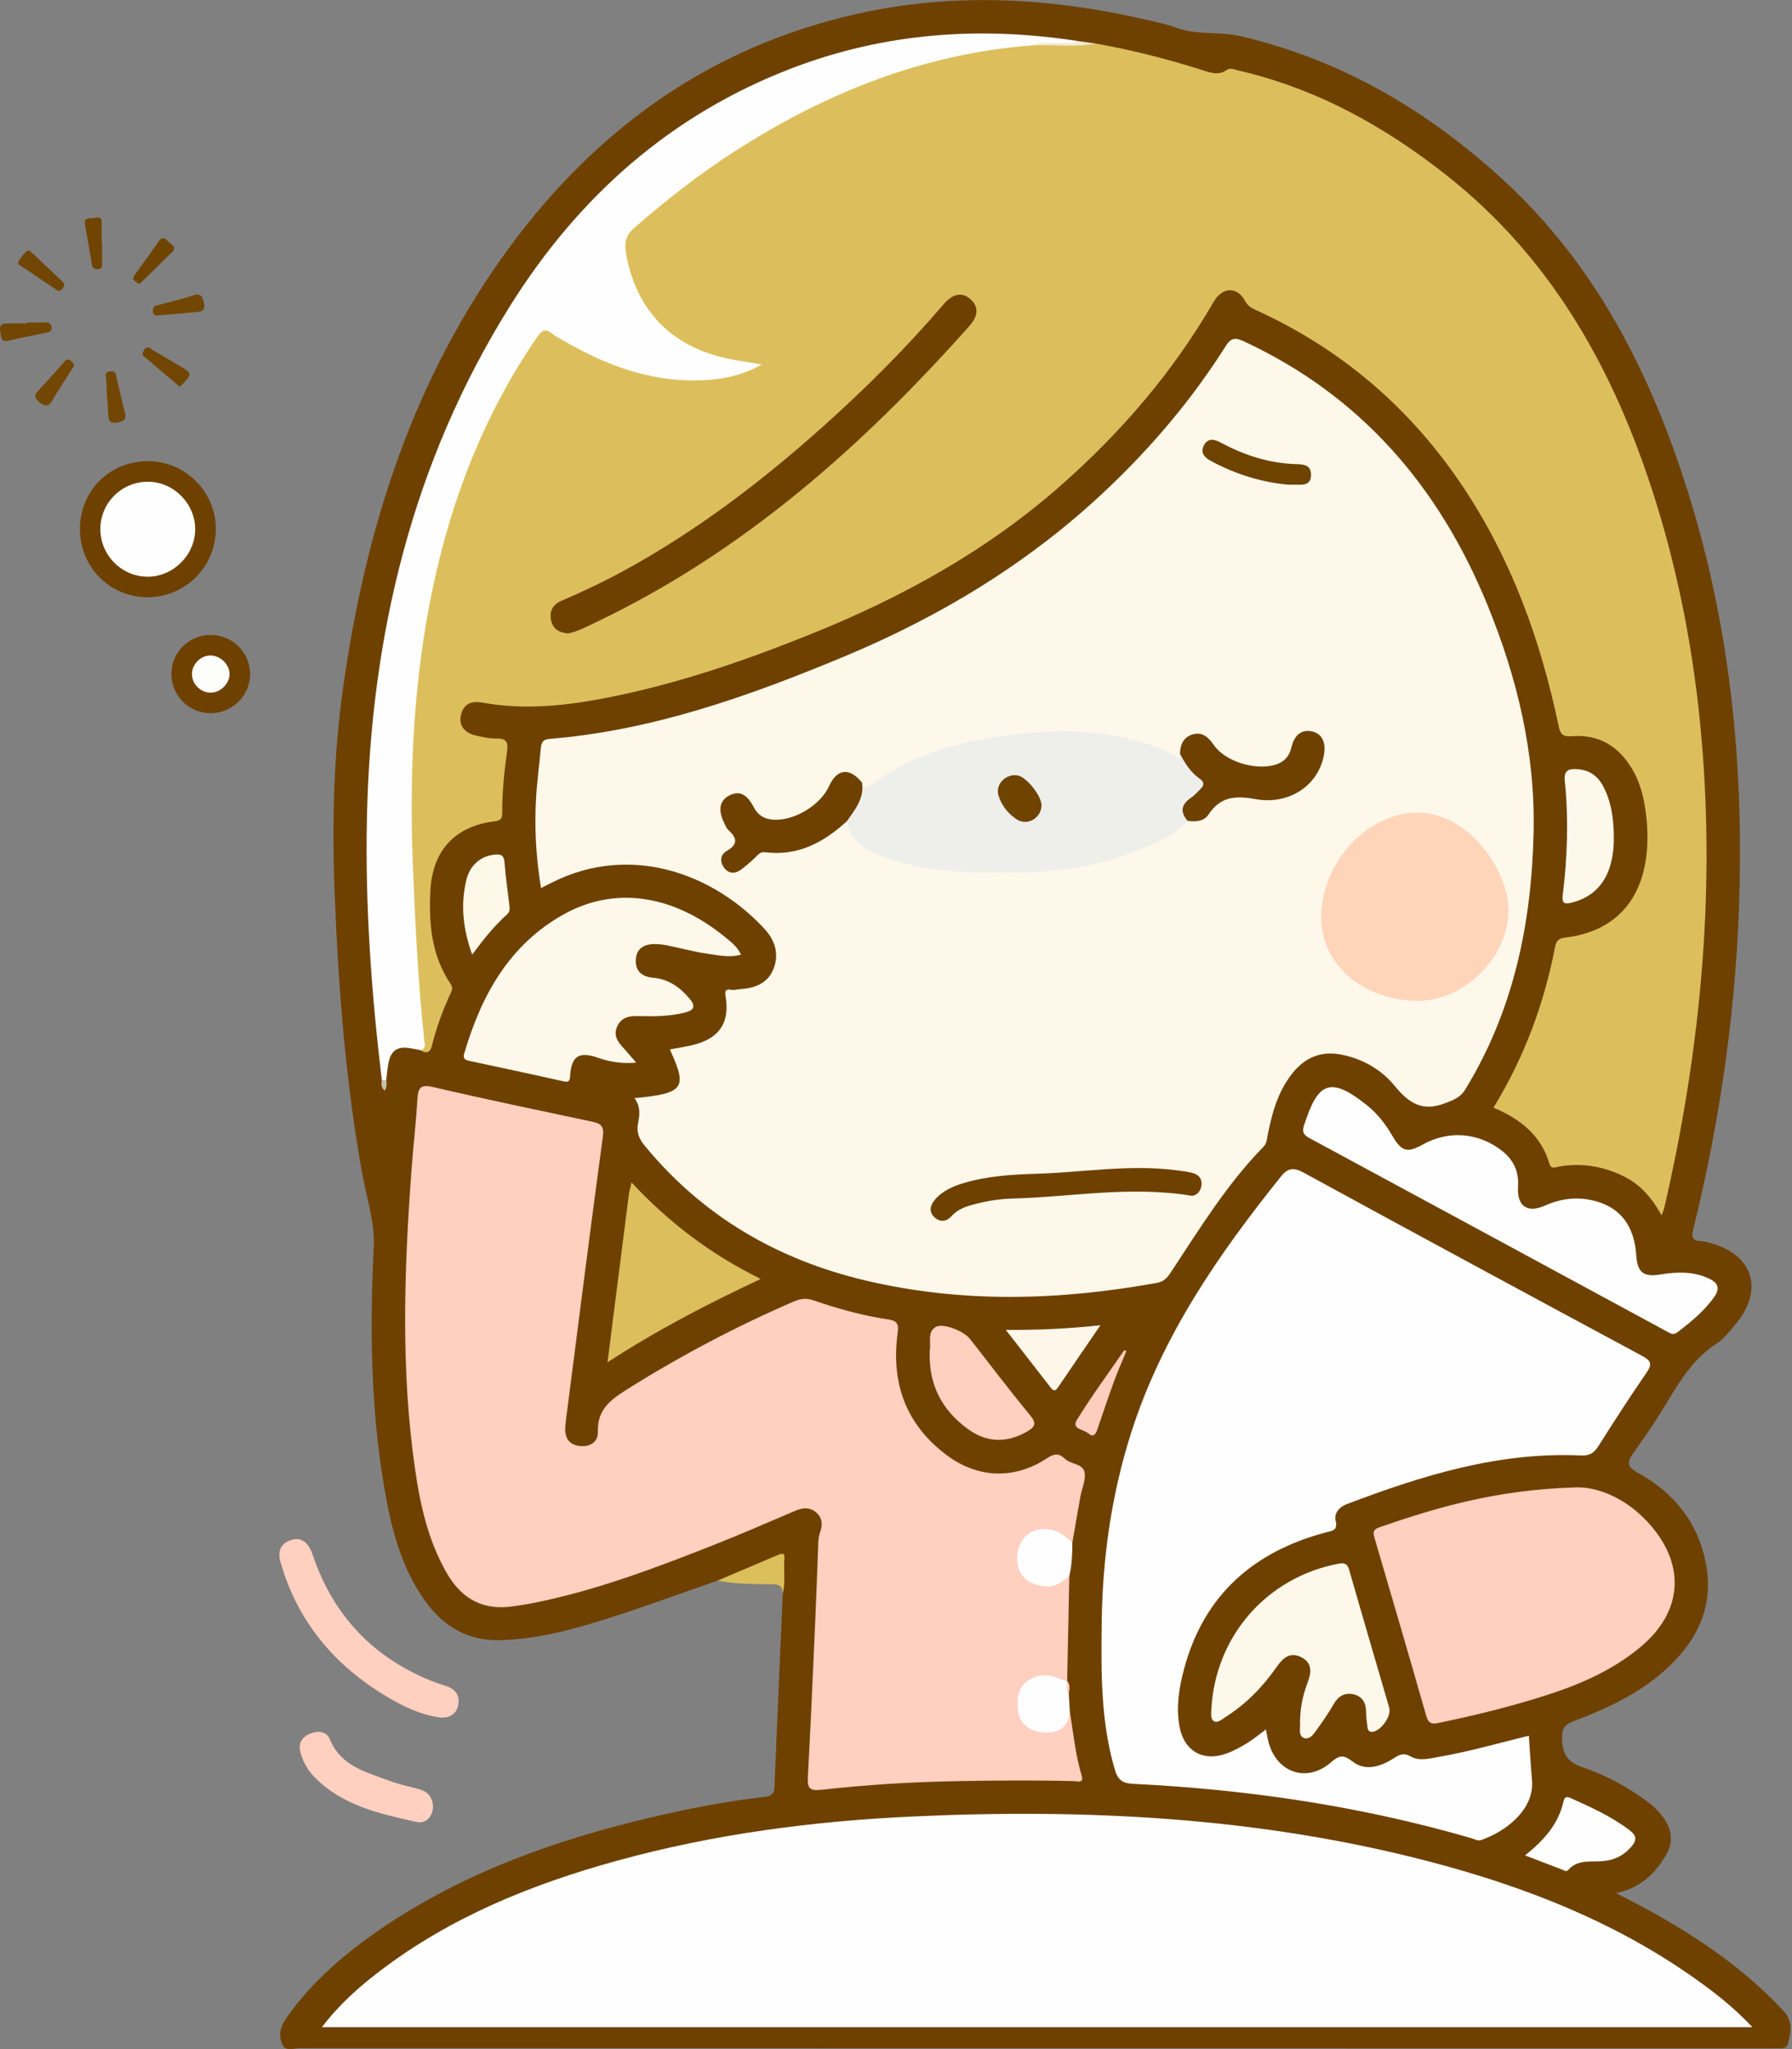 <?xml version="1.0" encoding="UTF-8"?>
<!DOCTYPE svg PUBLIC "-//W3C//DTD SVG 1.1//EN" "http://www.w3.org/Graphics/SVG/1.1/DTD/svg11.dtd">
<svg version="1.1" xmlns="http://www.w3.org/2000/svg" xmlns:xlink="http://www.w3.org/1999/xlink" x="0" y="0" width="698" height="798" viewBox="0, 0, 698, 798">
  <rect x="0" y="0" width="698" height="798" fill="#808080" stroke="none"/>
  <defs>
    <clipPath id="Clip_1">
      <path d="M0.06,0.03 L697.439,0.03 L697.439,797.94 L0.06,797.94 z"/>
    </clipPath>
    <clipPath id="Clip_2">
      <path d="M0.06,0.03 L697.439,0.03 L697.439,797.94 L0.06,797.94 z"/>
    </clipPath>
  </defs>
  <g id="Layer_1">
    <g clip-path="url(#Clip_1)">
      <path d="M279.445,615.561 C265.334,620.459 251.312,625.638 237.084,630.174 C223.465,634.516 209.672,638.299 195.198,638.739 C182.389,639.127 172.767,633.534 165.536,623.38 C156.117,610.154 152.288,594.829 149.638,579.186 C144.383,548.175 144.028,516.905 145.575,485.596 C146.046,476.052 142.962,467.209 141.293,458.109 C134.579,421.504 131.8,384.559 130.334,347.431 C129.279,320.74 129.933,294.164 133.647,267.732 C142.372,205.63 160.998,147.078 198.641,96.043 C232.801,49.732 277.219,18.01 334.087,5.341 C372.542,-3.226 410.788,-0.83 448.828,8.249 C451.897,8.982 455.029,9.607 457.963,10.726 C466.154,13.851 474.893,12.127 483.311,14.11 C522.39,23.312 555.676,42.784 585.063,69.661 C621.575,103.053 642.978,145.363 657.526,191.737 C673.127,241.469 678.704,292.54 677.615,344.482 C676.661,389.926 670.432,434.661 659.529,478.755 C658.729,481.988 659.377,483.265 662.608,483.369 C663.433,483.395 664.26,483.595 665.07,483.786 C682.749,487.968 687.514,502.119 675.835,515.965 C673.588,518.629 671.307,521.498 668.451,523.371 C660.106,528.844 654.905,536.748 649.952,545.072 C645.787,552.071 641.235,558.864 636.474,565.475 C633.762,569.242 633.284,570.999 638.182,573.695 C652.434,581.54 661.786,593.479 664.62,609.845 C667.081,624.051 662.398,636.062 652.716,646.344 C641.694,658.049 627.595,664.756 612.887,670.304 C609.594,671.546 608.419,672.957 608.426,676.58 C608.438,682.53 610.057,686.093 616.348,688.205 C624.969,691.099 633.136,695.402 640.584,700.813 C643.697,703.074 646.574,705.604 648.628,708.916 C651.417,713.413 651.598,718.006 648.845,722.581 C644.531,729.751 638.904,735.311 629.42,737.245 C634.153,739.704 638.138,741.668 642.024,743.811 C661.354,754.47 679.467,766.721 694.613,783.054 C698.505,787.252 697.611,791.433 696.419,795.94 C696.113,797.098 695.085,797.76 693.722,797.695 C692.392,797.63 691.056,797.687 689.723,797.687 C498.753,797.687 307.782,797.693 116.812,797.628 C114.502,797.627 111.29,799.091 109.999,796.223 C108.534,792.967 108.979,789.579 111.218,786.349 C121.352,771.727 134.622,760.454 149.19,750.61 C181.067,729.069 216.641,716.451 253.785,707.72 C268.366,704.293 283.067,701.44 297.95,699.75 C301.61,699.334 301.594,697.423 301.704,694.806 C302.738,670.033 303.826,645.262 304.899,620.491 C305.72,617.631 304.2,614.966 304.225,612.135 C304.275,606.597 303.931,606.478 298.602,608.715 C292.34,611.344 286.201,614.315 279.445,615.561" fill="#6E4100"/>
    </g>
    <path d="M171.576,668.873 C163.847,667.884 156.974,664.514 150.442,660.601 C130.144,648.44 115.873,631.438 109.271,608.392 C108.112,604.347 109.101,601.355 112.927,599.881 C117.115,598.268 120.114,600.513 121.739,605.343 C129.86,629.478 145.833,646.136 169.643,655.23 C171.037,655.763 172.485,656.149 173.899,656.631 C177.355,657.809 179.177,660.218 178.507,663.85 C177.834,667.503 175.278,669.063 171.576,668.873" fill="#FFCFBF"/>
    <path d="M57.482,179.603 C72.224,179.546 84.223,191.598 84.055,206.291 C83.889,220.855 72.089,232.562 57.544,232.593 C42.935,232.624 31.261,221.024 31.127,206.345 C30.99,191.334 42.495,179.661 57.482,179.603" fill="#6E4100"/>
    <path d="M168.67,703.64 C168.494,707.75 165.641,710.302 162.211,709.536 C147.961,706.354 133.531,703.223 122.651,692.249 C120.048,689.624 118.217,686.489 117.146,682.892 C116.131,679.484 117.112,676.917 120.222,675.412 C123.397,673.876 127.118,673.955 128.498,677.348 C132.729,687.744 142.357,690.003 151.275,693.362 C155.141,694.818 159.224,695.713 163.232,696.776 C166.766,697.713 168.534,699.957 168.67,703.64" fill="#FFCFBF"/>
    <path d="M82.147,277.753 C73.71,277.788 66.91,271.144 66.77,262.729 C66.627,254.102 73.522,247.206 82.217,247.279 C90.621,247.35 97.425,254.175 97.429,262.537 C97.432,270.823 90.507,277.718 82.147,277.753" fill="#6E4100"/>
    <path d="M279.445,615.561 C287.316,612.224 295.192,608.902 303.052,605.54 C304.5,604.92 305.738,604.656 305.541,606.828 C305.128,611.378 306.048,615.989 304.898,620.496 C304.862,617.885 303.695,616.966 300.961,616.95 C293.773,616.908 286.555,616.951 279.445,615.561" fill="#DBBF5A"/>
    <path d="M28.782,142.551 C28.164,143.543 27.472,144.671 26.763,145.788 C24.72,149.008 22.536,152.149 20.665,155.467 C19.288,157.91 18.296,158.86 15.52,156.756 C12.523,154.486 13.934,153.2 15.649,151.365 C18.709,148.093 21.628,144.69 24.65,141.382 C25.374,140.59 26.035,139.333 27.487,140.414 C28.178,140.928 28.783,141.438 28.782,142.551" fill="#724704"/>
    <path d="M11.24,97.443 C11.969,98.059 12.63,98.564 13.231,99.132 C16.738,102.449 20.214,105.798 23.737,109.096 C24.798,110.089 25.552,110.903 24.363,112.412 C23.068,114.056 22.131,112.977 21.086,112.276 C16.942,109.495 12.798,106.715 8.677,103.901 C7.802,103.303 6.377,102.835 7.511,101.306 C8.571,99.877 9.407,98.214 11.24,97.443" fill="#714604"/>
    <g clip-path="url(#Clip_2)">
      <path d="M70.006,150.592 C65.818,147.055 61.601,143.536 57.44,139.951 C56.406,139.061 54.717,138.392 56.071,136.383 C57.457,134.325 58.577,135.785 59.743,136.459 C62.911,138.288 66.04,140.183 69.194,142.035 C75.186,145.553 75.189,145.548 70.006,150.592" fill="#714603"/>
      <path d="M10.341,125.595 C12.654,125.595 14.967,125.644 17.278,125.578 C18.752,125.536 19.941,125.764 20.105,127.52 C20.258,129.153 18.959,129.351 17.862,129.588 C13.023,130.631 8.146,131.509 3.334,132.663 C0.503,133.341 0.486,131.597 0.176,129.726 C-0.151,127.754 -0.312,126.016 2.414,125.973 C5.056,125.932 7.698,125.964 10.34,125.964 C10.34,125.841 10.341,125.718 10.341,125.595" fill="#724704"/>
    </g>
    <path d="M62.727,122.749 C61.697,122.529 59.816,123.767 59.546,121.215 C59.309,118.968 60.959,118.995 62.378,118.615 C66.691,117.458 71.053,116.439 75.281,115.022 C78.41,113.973 78.849,115.679 79.429,117.998 C80.153,120.899 78.588,121.389 76.317,121.564 C71.858,121.908 67.405,122.336 62.727,122.749" fill="#724704"/>
    <path d="M41.594,152.368 C41.534,151.039 41.402,149.708 41.433,148.381 C41.467,146.95 40.118,144.914 43.01,144.603 C45.376,144.348 45.139,146.263 45.473,147.551 C46.555,151.727 47.426,155.958 48.548,160.123 C49.22,162.618 48.955,163.887 45.967,164.5 C42.817,165.145 42.288,163.846 42.171,161.325 C42.032,158.337 41.746,155.357 41.524,152.373 C41.548,152.371 41.571,152.37 41.594,152.368" fill="#724704"/>
    <path d="M39.772,94.79 C39.772,97.439 39.776,100.089 39.77,102.738 C39.767,103.77 39.691,104.707 38.297,104.835 C36.917,104.961 36.059,104.49 35.816,103.087 C34.915,97.872 34.054,92.65 33.108,87.444 C32.589,84.59 34.772,85.095 36.227,84.958 C37.653,84.825 39.739,83.867 39.629,86.842 C39.532,89.488 39.609,92.14 39.609,94.79 C39.663,94.79 39.717,94.79 39.772,94.79" fill="#704401"/>
    <path d="M54.025,110.618 C53.331,109.518 50.859,109.349 52.357,107.24 C55.525,102.781 58.754,98.365 61.918,93.903 C63.578,91.562 64.725,93.39 65.864,94.393 C66.994,95.389 69.021,96.245 66.961,98.248 C63.037,102.063 59.152,105.918 55.238,109.743 C54.9,110.074 54.464,110.305 54.025,110.618" fill="#6F4400"/>
    <path d="M426.641,16.928 C441.052,19.486 455.201,23.1 469.132,27.567 C472.059,28.505 474.864,29.299 477.709,27.323 C479.277,26.234 480.9,27.111 482.51,27.484 C512.955,34.553 539.5,49.287 563.803,68.552 C603.051,99.662 626.862,140.902 642.465,187.627 C653.372,220.288 659.864,253.796 662.803,288.084 C668.082,349.675 662.114,410.327 648.255,470.367 C648.07,471.169 647.702,471.929 647.21,473.288 C643.535,466.686 639.045,461.358 632.515,458.134 C624.523,454.188 616.141,452.764 607.302,454.297 C605.945,454.533 604.207,455.519 603.555,453.298 C600.278,442.131 592.14,435.713 581.719,431.37 C593.759,411.716 601.5,390.764 605.771,368.506 C606.178,366.385 607.321,365.4 609.426,365.159 C634.987,362.231 643.912,342.453 641.256,318.093 C640.552,311.633 639.159,305.253 635.788,299.556 C630.503,290.624 622.78,285.876 612.224,286.696 C608.953,286.95 607.826,286.15 607.107,282.721 C600.149,249.565 588.867,218.107 569.933,189.701 C549.57,159.15 522.824,136.115 489.415,120.846 C487.639,120.035 486.115,119.322 485.016,117.265 C481.899,111.428 476.107,111.685 472.704,117.571 C456.962,144.804 436.746,168.303 413.207,189.048 C384.506,214.342 351.585,232.526 316.294,246.761 C289.404,257.607 262.064,266.991 233.477,272.278 C218.352,275.075 203.13,276.393 187.831,273.613 C183.811,272.883 180.824,273.955 179.64,278.022 C178.445,282.126 180.648,285.366 185.239,286.41 C187.987,287.035 190.825,287.682 193.609,287.627 C197.517,287.55 197.935,289.444 197.506,292.6 C196.431,300.515 195.561,308.46 195.62,316.463 C195.636,318.653 195.14,319.548 192.658,319.848 C177.294,321.703 168.508,331.147 167.657,346.638 C166.953,359.455 168.01,371.959 175.434,383.059 C176.154,384.135 176.337,385.059 175.766,386.274 C172.577,393.065 169.988,400.073 168.188,407.371 C167.546,409.972 165.949,410.417 163.761,408.953 C163.789,399.126 162.595,389.362 161.831,379.595 C161.234,371.972 160.883,364.319 160.422,356.704 C159.185,336.276 158.392,315.776 159.319,295.324 C161.208,253.674 167.462,212.814 184.187,174.194 C190.614,159.355 198.1,145.034 207.338,131.702 C210.769,126.749 211.865,126.474 217.129,129.616 C230.093,137.354 243.557,143.949 258.723,145.788 C269.928,147.147 281.201,147.375 292.676,142.656 C285.92,141.714 279.947,140.429 274.189,138.257 C255.768,131.31 245.702,117.715 242.476,98.611 C241.714,94.099 243.029,90.46 246.485,87.457 C287.64,51.689 333.667,25.829 388.413,17.784 C393.335,17.061 398.276,16.113 403.315,16.375 C411.108,15.989 418.858,17.123 426.641,16.928" fill="#DCBF5C"/>
    <path d="M247.126,427.663 C266.505,425.793 267.886,423.808 260.901,408.69 C264.333,408.013 267.789,407.577 271.1,406.632 C280.448,403.962 284.209,397.943 282.678,388.285 C282.36,386.284 282.249,384.992 284.92,385.485 C285.866,385.659 286.9,385.338 287.895,385.27 C293.675,384.87 298.879,383.274 301.259,377.372 C303.645,371.459 301.778,366.032 297.732,361.677 C277.319,339.704 245.194,328.601 215.22,343.579 C213.897,344.24 212.577,344.904 210.735,345.828 C208.751,333.902 208.125,322.226 208.82,310.493 C209.193,304.185 210.076,297.908 210.633,291.609 C210.828,289.403 211.258,287.983 214.009,287.758 C254.306,284.464 291.813,271.089 328.738,255.711 C366.067,240.166 400.208,219.544 429.83,191.791 C448.021,174.749 464.083,155.908 477.394,134.821 C479.519,131.456 481.206,131.403 484.417,132.894 C530.109,154.105 560.482,189.496 579.324,235.469 C590.98,263.907 598.055,293.361 597.348,324.32 C596.538,359.79 589.526,393.629 570.696,424.337 C568.808,427.414 566.279,428.28 563.071,429.556 C554.113,433.119 548.783,429.66 543.261,422.908 C538.063,416.552 530.87,412.389 522.558,410.72 C514.535,409.109 508.188,411.856 503.235,418.179 C497.619,425.348 495.34,433.839 493.689,442.557 C493.409,444.038 493.272,445.435 492.117,446.615 C477.801,461.236 467.204,478.614 456.011,495.543 C454.677,497.561 453.355,499.104 450.771,499.573 C412.872,506.445 374.997,507.601 337.258,498.703 C302.858,490.592 273.724,473.689 251.093,446.146 C248.923,443.505 247.842,441.003 248.501,437.58 C249.123,434.348 249.653,430.995 247.126,427.663" fill="#FEF8EA"/>
    <path d="M682.553,789.438 C496.556,789.438 311.291,789.438 125.399,789.438 C132.021,780.741 139.654,773.929 147.82,767.694 C175.495,746.562 207.094,733.794 240.337,724.634 C278.208,714.199 316.916,709.165 356.07,707.382 C423.367,704.317 490.15,707.693 555.699,724.684 C594.745,734.804 631.861,749.398 664.569,773.675 C670.798,778.299 676.754,783.257 682.553,789.438" fill="#FEFEFE"/>
    <path d="M416.705,666.653 C418.116,674.977 418.874,683.413 421.346,691.554 C422.276,694.614 419.601,693.667 418.272,693.633 C402.961,693.248 387.655,693.368 372.343,693.652 C354.85,693.976 337.402,695.059 320.037,697.005 C314.989,697.57 314.45,696.09 314.681,691.827 C315.749,672.055 316.609,652.271 317.492,632.488 C317.96,622.013 318.337,611.534 318.72,601.055 C318.776,599.549 318.898,598.112 319.442,596.664 C320.516,593.799 320.326,591.033 317.822,588.929 C315.363,586.862 312.639,587.145 309.848,588.326 C299.595,592.665 289.399,597.151 279.049,601.247 C255.86,610.423 232.559,619.302 207.991,624.224 C205.382,624.747 202.74,625.101 200.111,625.517 C188.521,627.353 180.033,622.902 174.184,612.876 C166.823,600.258 163.717,586.302 161.663,572.118 C156.097,533.671 157.406,495.1 160.22,456.533 C160.91,447.072 162.002,437.638 162.574,428.171 C162.837,423.813 163.622,422.155 168.721,423.343 C189.283,428.137 209.963,432.431 230.62,436.814 C233.96,437.522 235.385,438.466 234.828,442.575 C230.018,478.025 225.535,513.521 220.961,549.003 C220.663,551.315 220.296,553.626 220.168,555.949 C219.957,559.766 221.513,562.557 225.527,563.089 C229.598,563.628 233.015,561.767 232.871,557.598 C232.558,548.548 238.365,544.743 244.939,540.63 C265.572,527.718 287.013,516.419 309.354,506.783 C311.937,505.669 314.193,505.471 316.971,506.433 C326.403,509.697 336.028,512.371 345.923,513.822 C349.204,514.303 350.146,515.413 349.667,518.885 C346.973,538.415 352.73,554.782 368.853,566.754 C381.092,575.842 395.311,576.2 407.988,567.794 C410.699,565.997 412.552,565.912 414.771,568.08 C417.073,570.329 421.828,569.927 422.456,573.414 C422.977,576.308 421.41,579.561 420.851,582.67 C419.766,588.702 418.74,594.745 417.69,600.783 C415.662,601.464 414.776,599.628 413.455,598.811 C409.028,596.075 403.185,596.426 400.128,599.693 C397.381,602.629 396.947,609.633 399.319,612.734 C402.073,616.332 407.838,617.361 412.459,615.092 C413.749,614.458 414.814,613.141 416.515,613.713 C416.233,627.35 415.95,640.986 415.668,654.623 C413.15,656.4 410.931,654.138 408.535,654.056 C404.634,653.922 401.029,654.472 399.105,658.217 C397.19,661.945 396.947,666.077 399.42,669.604 C401.83,673.04 405.63,673.734 409.695,673.176 C413.601,672.639 414.598,669.071 416.705,666.653" fill="#FFCFBF"/>
    <path d="M493.076,673.514 C493.53,675.669 493.773,677.305 494.222,678.882 C497.486,690.352 508.957,694.235 518.055,686.615 C521.187,683.992 522.793,682.831 526.716,685.918 C531.871,689.973 537.845,687.989 543.002,684.65 C545.234,683.205 546.816,682.513 549.574,684.079 C552.817,685.92 556.729,684.829 560.341,684.21 C572.115,682.189 583.593,678.866 595.505,675.942 C595.917,681.871 596.203,687.516 596.724,693.139 C597.805,704.792 586.328,713.34 576.954,716.567 C575.576,717.041 574.37,716.229 573.106,715.861 C530.072,703.354 486.051,696.895 441.373,694.692 C437.083,694.48 435.389,693.081 434.209,689.071 C428.717,670.39 428.896,651.246 429.117,632.103 C429.405,607.013 432.862,582.394 440.456,558.395 C452.422,520.577 474.464,488.68 498.937,458.175 C501.467,455.022 503.67,454.427 507.637,456.594 C551.534,480.57 595.557,504.315 639.6,528.024 C642.814,529.754 643.778,531.042 641.412,534.467 C634.89,543.908 628.678,553.569 622.528,563.26 C620.834,565.93 619.071,566.965 615.746,566.812 C583.776,565.337 553.99,574.597 524.616,585.749 C521.631,586.882 519.573,589.265 520.254,592.234 C521.147,596.13 518.896,596.107 516.434,596.763 C488.2,604.286 468.902,621.19 461.196,649.974 C459.257,657.213 458.07,664.623 459.387,672.183 C461.068,681.835 468.561,686.259 477.832,682.858 C480.61,681.838 483.257,680.36 485.793,678.812 C488.179,677.355 490.34,675.529 493.076,673.514" fill="#FEFEFE"/>
    <path d="M402.544,17.629 C359.651,20.802 321.157,36.306 285.39,59.438 C271.802,68.227 259.166,78.244 246.938,88.836 C243.44,91.865 243.152,95.07 243.876,99.016 C247.945,121.219 261.948,135.413 284.232,139.803 C287.971,140.539 291.747,141.089 296.742,141.934 C290.056,145.705 283.844,147.213 277.358,147.817 C255.846,149.821 236.729,142.796 218.584,132.15 C217.435,131.476 216.202,130.887 215.202,130.031 C212.463,127.685 211.022,128.658 209.124,131.419 C188.741,161.081 175.983,193.868 168.586,228.92 C161.045,264.657 159.39,300.841 160.834,337.181 C161.738,359.941 162.838,382.715 165.285,405.387 C165.442,406.848 165.921,408.475 163.758,408.952 C162.63,408.742 161.497,408.542 160.369,408.317 C154.892,407.225 152.226,408.932 151.246,414.295 C150.862,416.392 150.701,418.531 150.438,420.651 C149.871,421.322 149.299,421.319 148.723,420.663 C144.663,386.762 142.198,352.704 142.922,318.599 C144.435,247.401 160.582,179.925 198.747,119.022 C225.328,76.606 261.284,44.577 308.601,26.51 C344.558,12.779 381.656,10.116 419.521,15.937 C419.005,18.224 417.156,17.133 415.92,17.222 C411.471,17.542 406.986,16.863 402.544,17.629" fill="#FEFEFE"/>
    <path d="M613.002,579.275 C622.156,578.675 634.387,583.615 643.716,594.936 C656.583,610.548 654.857,627.974 639.365,641.085 C629.04,649.823 616.936,655.349 604.276,659.536 C589.928,664.281 575.236,667.859 560.428,670.952 C557.529,671.557 556.371,671.117 555.532,668.188 C548.954,645.201 542.234,622.253 535.505,599.309 C534.895,597.231 534.468,595.768 537.235,594.804 C560.058,586.858 583.145,580.208 613.002,579.275" fill="#FFCFBF"/>
    <path d="M591.289,462.055 C590.813,469.682 594.809,472.592 601.752,469.509 C608.236,466.629 614.846,465.887 621.69,467.818 C631.429,470.565 636.61,477.624 637.36,489.053 C637.789,495.59 640.234,497.425 646.773,496.329 C653.253,495.242 659.696,495.055 665.831,498.003 C669.172,499.609 670.077,501.75 667.718,505.072 C663.797,510.594 658.675,514.774 653.375,518.835 C651.759,520.074 650.648,519.278 649.341,518.57 C602.895,493.422 556.454,468.264 509.974,443.178 C507.819,442.016 507.108,440.818 507.864,438.466 C513.221,421.78 517.767,418.69 532.409,430.403 C536.479,433.659 539.662,437.729 542.272,442.226 C545.889,448.46 548.079,449.13 554.154,445.735 C564.227,440.107 575.922,441.021 585,448.145 C589.628,451.776 591.652,456.253 591.289,462.055" fill="#FEFEFE"/>
    <path d="M288.629,371.771 C283.996,373.036 279.593,371.993 275.287,371.372 C270.204,370.64 265.218,369.253 260.174,368.227 C258.554,367.897 256.885,367.659 255.235,367.646 C251.095,367.615 247.896,369.186 247.656,373.754 C247.423,378.187 250.049,380.393 254.36,380.767 C260.38,381.29 264.845,384.441 268.627,388.966 C271.278,392.136 270.027,393.536 266.678,394.357 C260.801,395.799 254.809,395.871 248.818,395.71 C245.294,395.616 242.146,396.013 240.44,399.659 C238.671,403.441 240.874,405.965 243.167,408.494 C244.587,410.06 245.94,411.686 247.792,413.826 C242.112,414.341 237.37,413.494 232.705,411.868 C225.523,409.365 222.532,411.324 222.065,419.003 C221.946,420.954 221.625,421.598 219.464,421.111 C207.307,418.374 195.118,415.783 182.934,413.171 C181.3,412.82 180.18,412.417 180.811,410.276 C187.442,387.754 198.23,368.035 219.456,356.142 C239.498,344.912 262.28,348.414 282.465,364.974 C284.755,366.852 287.181,368.635 288.629,371.771" fill="#FEF8EA"/>
    <path d="M506.367,670.409 C506.455,664.894 507.504,660.016 509.296,655.345 C510.82,651.372 511.249,647.66 506.938,645.424 C502.427,643.085 499.667,645.701 497.113,649.369 C491.752,657.069 485.229,663.694 477.245,668.74 C475.905,669.586 474.295,671.179 472.842,670.294 C471.474,669.46 471.753,667.333 471.84,665.671 C473.328,637.205 493.442,614.234 521.371,608.952 C523.89,608.476 524.872,609.104 525.573,611.557 C530.682,629.421 535.946,647.242 541.13,665.084 C542.081,668.357 537.685,674.365 534.387,674.457 C533,674.495 532.755,673.487 532.628,672.524 C532.368,670.551 532.115,668.561 532.096,666.575 C532.063,663.168 530.662,660.674 527.326,659.854 C523.835,658.996 521.286,660.52 519.472,663.65 C517.727,666.661 515.805,669.587 513.748,672.394 C512.227,674.47 510.534,677.793 507.86,676.827 C505.487,675.969 506.641,672.361 506.367,670.409" fill="#FEF8EA"/>
    <path d="M236.633,530.534 C239.5,507.941 242.189,486.693 244.91,465.448 C245.092,464.03 245.517,462.642 245.993,460.501 C260.527,476.086 276.817,488.488 296.31,498.071 C275.558,507.809 256.02,517.9 236.633,530.534" fill="#DCBF5C"/>
    <path d="M362.126,527.099 C362.13,526.764 362.077,526.42 362.138,526.099 C362.732,522.972 361.125,519.035 364.241,516.887 C366.96,515.013 375.311,518.207 377.832,521.432 C385.626,531.399 393.268,541.493 401.307,551.258 C403.987,554.514 402.943,555.852 399.981,557.532 C392.092,562.006 384.413,561.895 377.039,556.543 C367.064,549.302 361.865,539.563 362.126,527.099" fill="#FFCFBF"/>
    <path d="M628.605,325.744 C628.775,340.038 623.172,348.766 612.199,351.516 C609.455,352.203 608.3,351.893 608.702,348.597 C610.495,333.893 611.03,319.131 609.518,304.376 C609.086,300.166 610.667,299.268 614.416,299.539 C619.244,299.888 622.458,302.305 624.59,306.434 C627.719,312.493 628.5,319.051 628.605,325.744" fill="#FEF8EA"/>
    <path d="M594.01,722.564 C601.468,716.633 606.963,710.345 608.986,701.653 C609.351,700.085 609.855,699.367 611.676,700.188 C619.697,703.8 627.698,707.397 634.766,712.783 C637.482,714.853 637.642,716.584 635.406,719.184 C632.518,722.544 629.086,724.28 624.701,724.749 C619.906,725.262 614.565,723.878 610.724,728.34 C610.097,729.069 609.21,728.375 608.447,728.08 C603.834,726.296 599.208,724.545 594.01,722.564" fill="#FEFEFE"/>
    <path d="M183.913,371.771 C180.359,361.8 179.307,352.358 181.641,342.739 C183.079,336.812 187.251,333.39 192.708,332.807 C195.13,332.548 196.3,333.054 196.506,335.832 C196.923,341.447 197.761,347.03 198.423,352.627 C198.58,353.951 198.629,355.099 197.409,356.192 C192.458,360.624 188.339,365.82 183.913,371.771" fill="#FEF8E9"/>
    <path d="M428.622,516.104 C422.726,524.723 417.379,532.483 412.108,540.295 C410.99,541.951 410.241,541.665 409.177,540.287 C403.627,533.101 398.03,525.952 391.773,517.922 C404.356,517.989 415.88,517.469 428.622,516.104" fill="#FEF7E9"/>
    <path d="M416.515,613.713 C414.136,615.426 412.107,617.617 408.797,617.782 C403.184,618.062 398.163,615.34 396.802,610.939 C395.071,605.342 396.956,599.465 401.313,596.875 C405.649,594.298 412.05,595.323 415.844,599.18 C416.414,599.759 417.072,600.25 417.69,600.782 C417.682,605.128 417.517,609.459 416.515,613.713" fill="#FEFEFE"/>
    <path d="M416.705,666.653 C415.965,672.297 413.188,674.738 407.496,674.749 C401.716,674.76 397.129,671.447 396.577,666.561 C396.062,661.996 396.088,657.41 400.504,654.446 C404.624,651.681 408.951,652.008 413.307,653.991 C414.038,654.324 414.878,654.418 415.668,654.622 C415.668,654.623 415.642,654.619 415.642,654.619 C416.522,656.197 415.628,658.017 416.322,659.621 C416.45,661.965 416.577,664.309 416.705,666.653" fill="#FEFEFE"/>
    <path d="M438.725,526.2 C437.175,529.955 435.5,533.664 434.104,537.475 C431.768,543.856 429.57,550.289 427.404,556.73 C426.765,558.632 425.805,559.9 424.011,558.266 C422.261,556.673 417.194,556.635 419.466,552.947 C425.2,543.642 431.713,534.818 437.913,525.801 C438.184,525.934 438.454,526.067 438.725,526.2" fill="#FDCDBD"/>
    <path d="M402.544,17.629 C406.169,15.875 410.036,17.134 413.768,16.726 C415.691,16.515 417.766,17.381 419.52,15.937 C421.893,16.267 424.265,16.597 426.639,16.928 C418.65,18.594 410.575,17.342 402.544,17.629" fill="#F2EAD2"/>
    <path d="M148.723,420.663 C149.295,420.659 149.866,420.655 150.438,420.651 C150.718,422.021 150.631,423.314 149.884,424.737 C148.22,423.439 148.576,422.026 148.723,420.663" fill="#CCBEAE"/>
    <path d="M416.322,659.621 C415.113,658.087 415.572,656.327 415.642,654.619 C417.057,656.125 416.496,657.899 416.322,659.621" fill="#FFCFBF"/>
    <path d="M76.025,206.354 C75.868,216.326 67.302,224.697 57.361,224.594 C47.103,224.487 38.798,215.828 39.094,205.546 C39.385,195.415 47.758,187.434 57.912,187.61 C67.878,187.782 76.182,196.376 76.025,206.354" fill="#FEFEFE"/>
    <path d="M82.139,269.752 C78.198,269.818 74.763,266.428 74.772,262.483 C74.782,258.772 77.989,255.429 81.692,255.268 C85.553,255.101 89.278,258.497 89.411,262.306 C89.542,266.069 86.009,269.688 82.139,269.752" fill="#FDFDFC"/>
    <path d="M221.342,246.681 C217.574,246.404 215.255,244.798 214.613,241.382 C213.931,237.755 215.543,235.287 218.89,233.866 C227.313,230.29 235.547,226.336 243.579,221.936 C271.757,206.498 297.095,187.151 320.947,165.774 C337.443,150.99 353.1,135.366 367.514,118.518 C371.086,114.344 374.665,113.692 377.835,116.358 C381.14,119.137 381.273,122.807 377.665,126.863 C335.98,173.723 289.686,214.805 232.504,242.15 C228.783,243.929 225.104,245.911 221.342,246.681" fill="#6E4100"/>
    <path d="M335.746,304.752 C336.731,305.341 336.226,308.139 338.994,306.023 C356.608,292.565 377.174,287.797 398.796,285.606 C416.054,283.857 432.822,284.753 449.256,290.504 C452.266,291.557 455.104,292.893 457.779,294.566 C459.193,295.451 459.447,294.761 459.634,293.609 C463.8,296.132 465.779,300.644 468.887,304.119 C470.633,306.071 468.264,308.538 466.469,309.935 C463.184,312.491 461.432,315.443 462.586,319.668 C457.026,326.088 449.172,328.744 441.716,331.714 C426.786,337.66 411.083,339.749 395.036,339.792 C380.101,339.831 365.173,340.073 350.666,335.731 C347.025,334.641 343.358,333.467 339.947,331.824 C334.866,329.377 330.854,325.776 329.897,319.766 C329.631,319.526 329.329,319.144 329.46,318.968 C332.632,314.701 333.632,309.48 335.746,304.752" fill="#EEEEEA"/>
    <path d="M552.377,389.739 C530.881,389.715 514.394,375.511 514.608,356.934 C514.863,334.875 533.445,316.434 552.042,316.443 C572.571,316.452 587.84,339.719 587.602,354.762 C587.316,372.838 570.512,389.759 552.377,389.739" fill="#FFD5BA"/>
    <path d="M462.586,319.668 C459.487,316.09 460.153,313.176 464.003,310.614 C465.361,309.71 466.447,308.391 467.631,307.235 C469.127,305.774 469.129,304.519 467.277,303.24 C463.771,300.818 461.603,297.28 459.634,293.609 C459.653,289.932 461.03,286.952 464.739,285.962 C468.517,284.954 470.743,287.219 472.848,290.22 C477.449,296.78 489.569,300.28 497.189,297.674 C500.473,296.551 502.243,294.339 503.061,290.93 C504.246,285.99 507.18,283.963 511.098,284.847 C514.864,285.696 516.544,289.015 515.698,293.931 C513.705,305.51 502.441,313.664 488.967,311.193 C480.976,309.728 475.359,310.308 470.727,317.191 C468.897,319.911 465.695,320.116 462.586,319.668" fill="#6E4100"/>
    <path d="M464.228,465.688 C440.187,461.698 417.384,466.17 394.524,466.746 C389.194,466.88 383.934,467.766 378.79,469.174 C375.741,470.009 372.828,471.131 370.601,473.628 C368.639,475.829 366.155,476.063 364.007,474.063 C361.816,472.023 362.173,469.604 364.016,467.384 C367.012,463.776 371.083,461.993 375.439,460.707 C384.612,457.998 394.091,457.391 403.544,457.115 C421.624,456.586 439.641,453.395 457.79,455.693 C460.094,455.985 462.435,456.22 464.659,456.841 C467.23,457.558 468.464,459.453 467.871,462.18 C467.328,464.68 465.521,465.632 464.228,465.688" fill="#6E4100"/>
    <path d="M335.746,304.752 C336.716,310.894 333.055,315.232 329.897,319.766 C320.883,328.072 310.766,333.526 297.997,331.887 C296.148,331.65 295.374,332.781 294.294,333.812 C292.497,335.526 290.638,337.203 288.636,338.665 C286.32,340.358 283.845,340.36 282.045,337.928 C280.31,335.584 280.527,332.855 283.044,331.412 C287.535,328.837 287.125,326.382 283.75,323.292 C282.933,322.544 282.491,321.348 281.987,320.306 C279.536,315.235 280.365,311.56 284.344,309.662 C288.06,307.89 290.989,309.272 293.609,314.382 C295.234,317.552 297.741,318.963 301.147,319.204 C309.299,319.781 319.563,313.62 322.974,306.07 C326.021,299.323 330.934,298.816 335.746,304.752" fill="#6E4100"/>
    <path d="M501.951,188.766 C492.065,187.927 481.341,184.854 471.335,179.336 C468.819,177.948 467.466,175.907 469.05,173.226 C470.664,170.493 473.028,171.04 475.511,172.369 C484.668,177.271 494.353,180.459 504.828,180.735 C507.899,180.816 510.727,181.109 510.658,185.05 C510.592,188.863 507.711,188.847 504.938,188.768 C504.441,188.754 503.944,188.766 501.951,188.766" fill="#6E4300"/>
    <path d="M405.676,313.641 C405.598,318.569 400.193,321.805 396.021,319.087 C392.665,316.9 390.07,313.62 388.905,309.76 C387.566,305.322 392.061,301.037 396.578,302.035 C400.018,302.795 405.733,310.085 405.676,313.641" fill="#6F4300"/>
  </g>
</svg>
